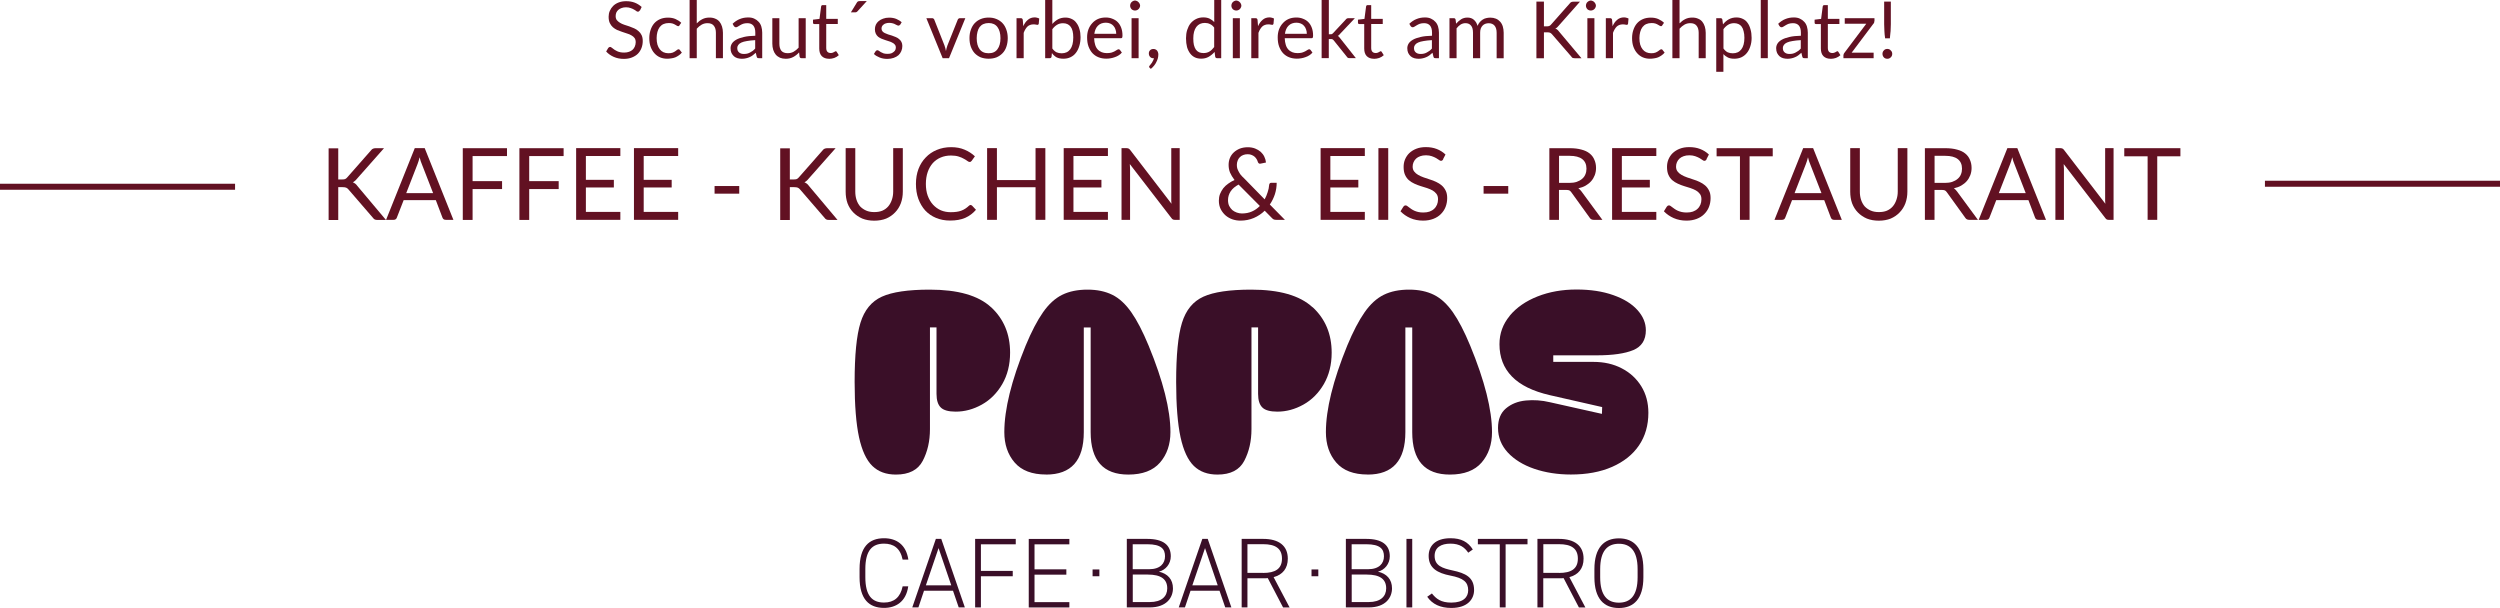 <?xml version="1.0" encoding="UTF-8"?><svg id="a" xmlns="http://www.w3.org/2000/svg" xmlns:xlink="http://www.w3.org/1999/xlink" viewBox="0 0 415.53 101.08"><defs><clipPath id="b"><rect x="142.05" y="88.64" width="9.07" height="12.44" style="fill:none;"/></clipPath><clipPath id="c"><rect x="151.12" y="88.64" width="9.33" height="12.44" style="fill:none;"/></clipPath><clipPath id="d"><rect x="161.79" y="88.64" width="8" height="12.44" style="fill:none;"/></clipPath><clipPath id="e"><rect x="169.79" y="88.64" width="8" height="12.44" style="fill:none;"/></clipPath><clipPath id="f"><rect x="187.12" y="88.64" width="8" height="12.44" style="fill:none;"/></clipPath><clipPath id="g"><rect x="195.12" y="88.64" width="10.67" height="12.44" style="fill:none;"/></clipPath><clipPath id="h"><rect x="205.79" y="88.64" width="9.33" height="12.44" style="fill:none;"/></clipPath><clipPath id="i"><rect x="223.12" y="88.64" width="9.33" height="12.44" style="fill:none;"/></clipPath><clipPath id="j"><rect x="232.45" y="88.64" width="2.67" height="12.44" style="fill:none;"/></clipPath><clipPath id="k"><rect x="236.45" y="88.64" width="9.33" height="12.44" style="fill:none;"/></clipPath><clipPath id="l"><rect x="244.45" y="88.64" width="10.67" height="12.44" style="fill:none;"/></clipPath><clipPath id="m"><rect x="255.12" y="88.64" width="9.33" height="12.44" style="fill:none;"/></clipPath><clipPath id="n"><rect x="264.45" y="88.64" width="9.33" height="12.44" style="fill:none;"/></clipPath><clipPath id="o"><rect x="142.05" y="48.11" width="26.41" height="31.2" style="fill:none;"/></clipPath><clipPath id="p"><rect x="165.79" y="48.11" width="29.33" height="31.2" style="fill:none;"/></clipPath><clipPath id="q"><rect x="195.12" y="48.11" width="26.67" height="31.2" style="fill:none;"/></clipPath><clipPath id="r"><rect x="219.12" y="48.11" width="29.33" height="31.2" style="fill:none;"/></clipPath><clipPath id="s"><rect x="248.45" y="48.11" width="25.53" height="31.2" style="fill:none;"/></clipPath></defs><path d="M0,31.04h39.07" style="fill:none; stroke:#621122; stroke-miterlimit:4; stroke-width:1px;"/><path d="M376.46,30.54h39.07" style="fill:none; stroke:#621122; stroke-miterlimit:4; stroke-width:1px;"/><g style="clip-path:url(#b);"><path d="M150.03,93.02c-.39-1.93-1.53-2.66-3.09-2.66-1.96,0-3.11,1.12-3.11,4.22v1.35c0,3.12,1.16,4.22,3.11,4.22,1.66,0,2.72-.88,3.09-2.69h.93c-.36,2.56-2.06,3.58-4.02,3.58-2.49,0-4.07-1.44-4.07-5.11v-1.35c0-3.68,1.58-5.12,4.07-5.12,2.05,0,3.67,1.06,4.04,3.55h-.95,0Z" style="fill:#3a0f28;"/></g><g style="clip-path:url(#c);"><path d="M151.63,100.96l3.92-11.39h.9l3.92,11.39h-1.02l-.95-2.77h-4.82l-.93,2.77h-1.03ZM153.89,97.29h4.22l-2.11-6.19-2.11,6.19Z" style="fill:#3a0f28;"/></g><g style="clip-path:url(#d);"><path d="M168.83,89.57v.9h-5.79v4.42h5.29v.89h-5.29v5.18h-.96v-11.39h6.75Z" style="fill:#3a0f28;"/></g><g style="clip-path:url(#e);"><path d="M177.74,89.57v.9h-5.79v4.16h5.29v.89h-5.29v4.56h5.79v.89h-6.75v-11.39h6.75Z" style="fill:#3a0f28;"/></g><path d="M181.6,94.65h1.13v1.13h-1.13v-1.13Z" style="fill:#3a0f28;"/><g style="clip-path:url(#f);"><path d="M190.69,89.57c2.63,0,3.91,1.01,3.91,2.89,0,1.27-.86,2.29-1.98,2.56,1.44.31,2.34,1.27,2.34,2.77s-1.02,3.17-3.88,3.17h-3.79v-11.39h3.39ZM188.27,94.61h2.73c1.86,0,2.64-.97,2.64-2.15s-.6-2-2.94-2h-2.43v4.15ZM188.27,100.07h2.83c1.98,0,2.91-.94,2.91-2.28,0-1.53-1.05-2.29-3.22-2.29h-2.51v4.57Z" style="fill:#3a0f28;"/></g><g style="clip-path:url(#g);"><path d="M195.92,100.96l3.92-11.39h.9l3.93,11.39h-1.02l-.95-2.77h-4.82l-.93,2.77h-1.03,0ZM198.18,97.29h4.22l-2.11-6.19-2.11,6.19Z" style="fill:#3a0f28;"/></g><g style="clip-path:url(#h);"><path d="M213.26,100.96l-2.54-4.87c-.25.03-.5.03-.77.03h-2.61v4.84h-.96v-11.39h3.58c2.59,0,4.09,1.13,4.09,3.29,0,1.61-.85,2.66-2.36,3.07l2.66,5.04h-1.08ZM209.95,95.23c2.01,0,3.13-.68,3.13-2.38s-1.11-2.4-3.13-2.4h-2.61v4.77h2.61Z" style="fill:#3a0f28;"/></g><path d="M217.99,94.65h1.13v1.13h-1.13v-1.13Z" style="fill:#3a0f28;"/><g style="clip-path:url(#i);"><path d="M227.09,89.57c2.63,0,3.91,1.01,3.91,2.89,0,1.27-.86,2.29-1.97,2.56,1.44.31,2.34,1.27,2.34,2.77s-1.02,3.17-3.88,3.17h-3.79v-11.39h3.39ZM224.66,94.61h2.73c1.86,0,2.64-.97,2.64-2.15s-.6-2-2.94-2h-2.43v4.15ZM224.66,100.07h2.83c1.97,0,2.91-.94,2.91-2.28,0-1.53-1.05-2.29-3.22-2.29h-2.51v4.57Z" style="fill:#3a0f28;"/></g><g style="clip-path:url(#j);"><path d="M233.77,89.57h.96v11.39h-.96v-11.39Z" style="fill:#3a0f28;"/></g><g style="clip-path:url(#k);"><path d="M244.05,91.88c-.6-.88-1.4-1.52-2.97-1.52s-2.63.64-2.63,2.04c0,1.64,1.31,2.05,2.97,2.41,2.16.46,3.59,1.13,3.59,3.27,0,1.45-1.03,2.97-3.78,2.97-1.83,0-3.16-.63-4.01-1.86l.78-.55c.71.89,1.51,1.52,3.22,1.52,2.05,0,2.81-.94,2.81-2.05,0-1.37-.8-2.03-2.96-2.44-2.15-.42-3.61-1.24-3.61-3.27,0-1.6,1.05-2.94,3.63-2.94,1.78,0,2.91.61,3.71,1.87l-.77.54Z" style="fill:#3a0f28;"/></g><g style="clip-path:url(#l);"><path d="M253.89,89.57v.9h-3.64v10.49h-.97v-10.49h-3.64v-.9h8.25Z" style="fill:#3a0f28;"/></g><g style="clip-path:url(#m);"><path d="M262.43,100.96l-2.54-4.87c-.25.03-.5.03-.77.03h-2.61v4.84h-.97v-11.39h3.58c2.59,0,4.09,1.13,4.09,3.29,0,1.61-.85,2.66-2.36,3.07l2.66,5.04h-1.08ZM259.13,95.23c2.02,0,3.13-.68,3.13-2.38s-1.11-2.4-3.13-2.4h-2.61v4.77h2.61Z" style="fill:#3a0f28;"/></g><g style="clip-path:url(#n);"><path d="M269.08,101.06c-2.46,0-4.07-1.52-4.07-5.11v-1.35c0-3.58,1.61-5.12,4.07-5.12s4.07,1.54,4.07,5.12v1.35c0,3.59-1.61,5.11-4.07,5.11ZM265.97,95.95c0,3.08,1.23,4.22,3.11,4.22s3.11-1.14,3.11-4.22v-1.35c0-3.07-1.23-4.22-3.11-4.22s-3.11,1.15-3.11,4.22v1.35Z" style="fill:#3a0f28;"/></g><g style="clip-path:url(#o);"><path d="M164.72,51.05c2.11,1.95,3.17,4.47,3.17,7.57,0,1.99-.44,3.73-1.3,5.22-.87,1.49-2,2.63-3.4,3.41-1.4.78-2.84,1.17-4.33,1.17-1.19,0-2.03-.23-2.49-.69-.47-.45-.71-1.21-.71-2.26v-11.05h-1.09v16.91c0,1.99-.4,3.74-1.2,5.27-.8,1.52-2.28,2.28-4.45,2.28-1.63,0-2.93-.47-3.92-1.43-.99-.96-1.73-2.55-2.22-4.78-.48-2.23-.73-5.3-.73-9.2,0-4.44.32-7.71.97-9.82.65-2.11,1.84-3.56,3.56-4.34,1.72-.78,4.37-1.17,7.94-1.17,4.69,0,8.09.97,10.2,2.92Z" style="fill:#3a0f28;"/></g><g style="clip-path:url(#p);"><path d="M173.87,78.87c-2.33,0-4.07-.66-5.22-1.99-1.15-1.33-1.72-3.02-1.72-5.06,0-3.77,1.18-8.56,3.54-14.36.97-2.34,1.94-4.19,2.89-5.55s2.01-2.33,3.19-2.91c1.18-.58,2.58-.86,4.2-.86s2.97.29,4.13.86,2.2,1.54,3.15,2.89,1.91,3.2,2.89,5.57c2.41,5.86,3.62,10.65,3.62,14.36,0,2.04-.58,3.73-1.73,5.06s-2.91,2-5.27,2c-4.17,0-6.26-2.35-6.26-7.06v-17.39h-1.14v17.39c0,4.71-2.08,7.06-6.26,7.06Z" style="fill:#3a0f28;"/></g><g style="clip-path:url(#q);"><path d="M218.17,51.05c2.11,1.95,3.17,4.47,3.17,7.57,0,1.99-.44,3.73-1.3,5.22-.87,1.49-2,2.63-3.4,3.41-1.4.78-2.84,1.17-4.33,1.17-1.19,0-2.03-.23-2.49-.69-.47-.45-.71-1.21-.71-2.26v-11.05h-1.1v16.91c0,1.99-.4,3.74-1.2,5.27-.8,1.52-2.28,2.28-4.45,2.28-1.63,0-2.93-.47-3.92-1.43-.99-.96-1.73-2.55-2.22-4.78-.48-2.23-.73-5.3-.73-9.2,0-4.44.32-7.71.97-9.82.65-2.11,1.84-3.56,3.56-4.34,1.72-.78,4.37-1.17,7.94-1.17,4.69,0,8.09.97,10.2,2.93h0Z" style="fill:#3a0f28;"/></g><g style="clip-path:url(#r);"><path d="M227.32,78.87c-2.33,0-4.07-.66-5.22-1.99-1.15-1.33-1.72-3.02-1.72-5.06,0-3.77,1.18-8.56,3.54-14.36.97-2.34,1.94-4.19,2.89-5.55s2.01-2.33,3.19-2.91c1.18-.58,2.58-.86,4.2-.86s2.97.29,4.13.86,2.2,1.54,3.15,2.89,1.91,3.2,2.89,5.57c2.41,5.86,3.62,10.65,3.62,14.36,0,2.04-.58,3.73-1.73,5.06s-2.91,2-5.27,2c-4.17,0-6.26-2.35-6.26-7.06v-17.39h-1.14v17.39c0,4.71-2.09,7.06-6.26,7.06Z" style="fill:#3a0f28;"/></g><g style="clip-path:url(#s);"><path d="M250.93,52.48c1.14-1.37,2.68-2.44,4.63-3.21,1.95-.77,4.11-1.15,6.46-1.15s4.37.31,6.12.93c1.74.61,3.09,1.44,4.02,2.48.94,1.04,1.4,2.16,1.4,3.37,0,1.61-.7,2.71-2.09,3.29s-3.42.87-6.07.87h-7.23v1.09h6.67c1.76,0,3.33.35,4.71,1.07,1.38.71,2.46,1.71,3.25,2.98.79,1.28,1.18,2.75,1.18,4.42,0,2.07-.52,3.88-1.56,5.41-1.04,1.54-2.54,2.72-4.47,3.57s-4.22,1.27-6.84,1.27c-2.22,0-4.26-.32-6.1-.95s-3.31-1.54-4.39-2.7c-1.08-1.17-1.63-2.54-1.63-4.09,0-1.43.44-2.51,1.32-3.25s1.97-1.18,3.29-1.31c1.31-.13,2.66-.04,4.04.29l8.62,1.93.04-1.13-8.7-1.98c-2.82-.65-4.92-1.68-6.3-3.1-1.39-1.43-2.07-3.21-2.07-5.37,0-1.78.57-3.35,1.71-4.72Z" style="fill:#3a0f28;"/></g><path d="M56.23,29.83h.6c.22,0,.4-.02.52-.06.13-.05.24-.15.35-.27l3.96-4.5c.11-.15.23-.25.35-.29.13-.05.27-.08.44-.08h1.38l-4.54,5.13c-.11.14-.22.25-.33.33-.1.08-.2.16-.31.21.14.06.27.14.4.23.13.1.24.22.35.38l4.75,5.65h-1.4c-.11,0-.2,0-.27-.02-.07-.01-.14-.03-.19-.06-.06-.03-.1-.06-.15-.1s-.08-.09-.13-.15l-4.1-4.75c-.11-.14-.24-.23-.38-.29-.13-.05-.32-.08-.58-.08h-.73v5.46h-1.6v-11.92h1.6v5.21Z" style="fill:#621122;"/><path d="M71.99,32.1l-1.88-4.83c-.06-.15-.12-.32-.19-.5-.06-.19-.11-.4-.17-.63-.11.45-.23.82-.35,1.13l-1.88,4.83h4.46ZM75.36,36.54h-1.25c-.16,0-.28-.03-.38-.1-.08-.07-.15-.16-.19-.27l-1.1-2.9h-5.35l-1.13,2.9c-.03.1-.09.19-.19.27-.1.07-.22.1-.35.1h-1.25l4.77-11.92h1.65l4.77,11.92Z" style="fill:#621122;"/><path d="M78.55,25.94v4.17h4.9v1.31h-4.9v5.13h-1.63v-11.92h7.35v1.31h-5.73Z" style="fill:#621122;"/><path d="M87.96,25.94v4.17h4.9v1.31h-4.9v5.13h-1.63v-11.92h7.35v1.31h-5.73Z" style="fill:#621122;"/><path d="M103.11,35.23v1.31h-7.35v-11.92h7.35v1.31h-5.73v3.96h4.65v1.27h-4.65v4.06h5.73Z" style="fill:#621122;"/><path d="M112.72,35.23v1.31h-7.35v-11.92h7.35v1.31h-5.73v3.96h4.65v1.27h-4.65v4.06h5.73Z" style="fill:#621122;"/><path d="M118.77,30.92h4.1v1.27h-4.1v-1.27Z" style="fill:#621122;"/><path d="M131.29,29.83h.6c.22,0,.4-.02.52-.06.13-.05.24-.15.35-.27l3.96-4.5c.11-.15.23-.25.35-.29.13-.05.27-.08.44-.08h1.38l-4.54,5.13c-.11.14-.22.25-.33.33-.1.08-.2.16-.31.21.14.06.27.14.4.23.13.1.24.22.35.38l4.75,5.65h-1.4c-.11,0-.2,0-.27-.02-.07-.01-.14-.03-.19-.06-.06-.03-.1-.06-.15-.1s-.08-.09-.13-.15l-4.1-4.75c-.11-.14-.24-.23-.38-.29-.13-.05-.32-.08-.58-.08h-.73v5.46h-1.6v-11.92h1.6v5.21Z" style="fill:#621122;"/><path d="M145.32,35.25c.5,0,.94-.07,1.33-.23.39-.17.71-.4.98-.71.26-.3.46-.67.6-1.08.15-.42.23-.88.23-1.38v-7.23h1.6v7.23c0,.7-.11,1.34-.33,1.94-.22.58-.54,1.09-.96,1.52-.41.43-.9.77-1.48,1.02-.58.23-1.24.35-1.98.35s-1.4-.12-1.98-.35c-.58-.25-1.08-.59-1.5-1.02-.42-.43-.74-.94-.96-1.52-.21-.59-.31-1.24-.31-1.94v-7.23h1.6v7.23c0,.5.07.96.21,1.38.14.42.34.78.6,1.08.28.29.61.52,1,.69.39.17.83.25,1.33.25Z" style="fill:#621122;"/><path d="M161.34,34.08c.08,0,.16.04.23.1l.65.69c-.49.57-1.08,1.02-1.77,1.33-.7.31-1.54.46-2.54.46-.85,0-1.63-.15-2.33-.44-.7-.29-1.29-.7-1.79-1.23-.49-.54-.87-1.19-1.15-1.94-.27-.75-.4-1.57-.4-2.48s.14-1.73.42-2.48c.29-.75.69-1.39,1.21-1.92.51-.54,1.13-.96,1.83-1.25.72-.3,1.51-.46,2.38-.46s1.59.14,2.25.42c.65.27,1.22.64,1.71,1.1l-.52.73c-.04.06-.09.1-.15.15-.04.04-.11.06-.21.06-.1,0-.22-.05-.38-.17-.14-.11-.33-.23-.56-.35-.22-.14-.52-.26-.88-.38-.35-.11-.77-.17-1.27-.17-.63,0-1.2.11-1.71.33-.5.21-.94.52-1.31.92-.36.41-.65.9-.85,1.48s-.31,1.24-.31,1.98.1,1.4.31,1.98c.22.58.51,1.08.88,1.48.38.41.81.72,1.31.94.5.21,1.04.31,1.63.31.36,0,.68-.02.96-.06.29-.04.55-.1.79-.19.25-.09.48-.21.69-.35.21-.14.41-.3.6-.48.09-.08.19-.13.29-.13Z" style="fill:#621122;"/><path d="M173.75,24.62v11.92h-1.63v-5.42h-6.42v5.42h-1.63v-11.92h1.63v5.31h6.42v-5.31h1.63Z" style="fill:#621122;"/><path d="M184.15,35.23v1.31h-7.35v-11.92h7.35v1.31h-5.73v3.96h4.65v1.27h-4.65v4.06h5.73Z" style="fill:#621122;"/><path d="M196.08,24.62v11.92h-.81c-.13,0-.23-.02-.31-.06s-.17-.11-.25-.23l-6.92-8.98c.01.14.02.28.02.42.01.13.02.24.02.35v8.5h-1.42v-11.92h.83c.07,0,.13.01.17.02.05,0,.1.02.15.04.04.02.08.04.13.08.04.03.08.07.13.13l6.9,8.98c-.02-.15-.03-.29-.04-.42v-8.83h1.42Z" style="fill:#621122;"/><path d="M205.88,30.67c-.58.31-1.03.68-1.33,1.13-.29.45-.44.93-.44,1.46,0,.36.06.68.19.96.14.27.31.49.52.69.22.18.47.32.75.42.28.1.56.15.85.15.63,0,1.18-.11,1.67-.33.5-.22.94-.53,1.31-.92l-3.52-3.54ZM213.57,36.54h-1.44c-.17,0-.3-.02-.4-.06-.1-.04-.2-.11-.31-.23l-1.21-1.23c-.53.52-1.14.92-1.81,1.21-.68.29-1.43.44-2.23.44-.45,0-.89-.07-1.31-.21-.43-.15-.81-.36-1.15-.65-.33-.29-.6-.64-.81-1.04-.21-.42-.31-.89-.31-1.42,0-.39.06-.76.19-1.1.14-.34.32-.67.54-.96.23-.29.51-.55.83-.77.32-.23.67-.44,1.04-.6-.33-.44-.58-.86-.75-1.25-.16-.4-.23-.82-.23-1.27,0-.4.07-.78.21-1.13.15-.36.36-.67.65-.94.28-.26.61-.47,1-.63.4-.15.84-.23,1.33-.23.44,0,.84.07,1.21.21.36.14.67.33.94.56.26.24.46.51.6.81.15.31.24.63.27.96l-.92.19c-.18.04-.32-.04-.42-.25-.04-.15-.1-.3-.19-.46-.08-.15-.2-.29-.33-.42-.14-.13-.31-.23-.5-.31-.18-.08-.41-.13-.67-.13-.28,0-.53.04-.75.13-.22.08-.42.21-.58.38-.16.16-.27.34-.35.56-.08.21-.13.44-.13.69,0,.2.02.39.06.56.05.17.13.35.23.54.09.18.21.37.35.56.15.18.34.38.56.58l3.42,3.5c.21-.39.38-.78.5-1.19.14-.4.22-.8.25-1.21.01-.11.05-.19.1-.25.05-.07.13-.1.23-.1h.92c0,.64-.1,1.27-.29,1.88-.2.61-.48,1.19-.85,1.73l2.5,2.54Z" style="fill:#621122;"/><path d="M226.85,35.23v1.31h-7.35v-11.92h7.35v1.31h-5.73v3.96h4.65v1.27h-4.65v4.06h5.73Z" style="fill:#621122;"/><path d="M230.74,36.54h-1.63v-11.92h1.63v11.92Z" style="fill:#621122;"/><path d="M239.88,26.48c-.06.08-.11.15-.17.19-.06.04-.13.06-.21.06-.1,0-.21-.05-.33-.15-.13-.09-.29-.2-.48-.31-.2-.11-.43-.21-.71-.31-.27-.09-.58-.15-.96-.15s-.68.05-.96.15c-.28.1-.51.23-.69.4-.18.17-.32.37-.42.6-.1.22-.15.47-.15.73,0,.32.08.59.25.81.17.22.38.41.65.56.26.16.57.29.92.42.34.11.69.23,1.04.35.36.11.71.24,1.04.4.34.16.65.35.92.58.28.24.5.53.67.88.17.33.25.74.25,1.23,0,.53-.09,1.02-.27,1.48-.18.46-.45.85-.79,1.19-.33.33-.75.6-1.25.79-.5.19-1.06.29-1.69.29-.78,0-1.49-.14-2.13-.42-.63-.28-1.17-.65-1.63-1.13l.48-.77c.04-.05.09-.1.15-.15.07-.04.15-.06.23-.06.07,0,.15.03.23.08.09.06.2.14.31.23.13.08.26.18.4.29.15.1.32.2.52.29.19.08.41.16.65.21.25.06.53.08.83.08.39,0,.73-.05,1.02-.15.3-.11.56-.26.77-.46.21-.19.36-.42.48-.69.11-.26.17-.56.17-.9,0-.36-.08-.65-.25-.88-.17-.23-.39-.43-.65-.58-.27-.15-.57-.28-.92-.4-.35-.11-.7-.22-1.06-.33-.35-.11-.7-.24-1.04-.4-.33-.15-.64-.34-.92-.58-.27-.23-.48-.53-.65-.9-.16-.36-.23-.8-.23-1.31,0-.43.07-.84.23-1.23.17-.4.4-.76.71-1.06.32-.3.71-.55,1.17-.73.46-.18.98-.27,1.58-.27.67,0,1.27.1,1.81.31.55.21,1.04.52,1.46.92l-.4.77Z" style="fill:#621122;"/><path d="M246.59,30.92h4.1v1.27h-4.1v-1.27Z" style="fill:#621122;"/><path d="M260.83,30.4c.46,0,.86-.05,1.23-.17.36-.13.66-.29.9-.5.25-.21.43-.45.54-.73.13-.29.19-.61.19-.96,0-.71-.24-1.24-.71-1.6-.46-.36-1.16-.54-2.08-.54h-1.77v4.5h1.71ZM266.33,36.54h-1.44c-.29,0-.51-.11-.65-.33l-3.08-4.27c-.1-.14-.2-.23-.31-.29-.11-.05-.28-.08-.5-.08h-1.23v4.98h-1.6v-11.92h3.38c.75,0,1.4.08,1.94.23.55.14,1.01.35,1.38.65.36.29.63.65.79,1.06.18.41.27.85.27,1.35,0,.42-.07.81-.21,1.19-.14.36-.33.69-.58.98s-.56.54-.92.75c-.36.21-.77.36-1.23.46.19.13.36.3.52.52l3.48,4.73Z" style="fill:#621122;"/><path d="M275.3,35.23v1.31h-7.35v-11.92h7.35v1.31h-5.73v3.96h4.65v1.27h-4.65v4.06h5.73Z" style="fill:#621122;"/><path d="M283.66,26.48c-.06.08-.11.15-.17.19-.06.04-.13.06-.21.06-.1,0-.21-.05-.33-.15-.13-.09-.29-.2-.48-.31-.2-.11-.43-.21-.71-.31-.27-.09-.58-.15-.96-.15s-.68.05-.96.15c-.28.1-.51.23-.69.4-.18.17-.32.37-.42.6-.1.22-.15.47-.15.73,0,.32.08.59.25.81.17.22.38.41.65.56.26.16.57.29.92.42.34.11.69.23,1.04.35.36.11.71.24,1.04.4.34.16.65.35.92.58.28.24.5.53.67.88.17.33.25.74.25,1.23,0,.53-.09,1.02-.27,1.48-.18.46-.45.85-.79,1.19-.33.33-.75.6-1.25.79-.5.19-1.06.29-1.69.29-.78,0-1.49-.14-2.13-.42-.63-.28-1.17-.65-1.63-1.13l.48-.77c.04-.05.09-.1.15-.15.07-.04.15-.06.23-.06.07,0,.15.03.23.08.09.06.2.14.31.23.13.08.26.18.4.29.15.1.32.2.52.29.19.08.41.16.65.21.25.06.53.08.83.08.39,0,.73-.05,1.02-.15.3-.11.56-.26.77-.46.21-.19.36-.42.48-.69.11-.26.17-.56.17-.9,0-.36-.08-.65-.25-.88-.17-.23-.39-.43-.65-.58-.27-.15-.57-.28-.92-.4-.35-.11-.7-.22-1.06-.33-.35-.11-.7-.24-1.04-.4-.33-.15-.64-.34-.92-.58-.27-.23-.48-.53-.65-.9-.16-.36-.23-.8-.23-1.31,0-.43.07-.84.23-1.23.17-.4.4-.76.71-1.06.32-.3.71-.55,1.17-.73.46-.18.98-.27,1.58-.27.67,0,1.27.1,1.81.31.55.21,1.04.52,1.46.92l-.4.77Z" style="fill:#621122;"/><path d="M294.65,25.98h-3.85v10.56h-1.6v-10.56h-3.88v-1.35h9.33v1.35Z" style="fill:#621122;"/><path d="M302.75,32.1l-1.88-4.83c-.06-.15-.12-.32-.19-.5-.06-.19-.11-.4-.17-.63-.11.45-.23.82-.35,1.13l-1.88,4.83h4.46ZM306.13,36.54h-1.25c-.16,0-.28-.03-.38-.1-.08-.07-.15-.16-.19-.27l-1.1-2.9h-5.35l-1.13,2.9c-.03.1-.09.19-.19.27-.1.07-.22.1-.35.1h-1.25l4.77-11.92h1.65l4.77,11.92Z" style="fill:#621122;"/><path d="M312.29,35.25c.5,0,.94-.07,1.33-.23.39-.17.71-.4.98-.71.26-.3.46-.67.6-1.08.15-.42.23-.88.23-1.38v-7.23h1.6v7.23c0,.7-.11,1.34-.33,1.94-.22.58-.54,1.09-.96,1.52-.41.43-.9.77-1.48,1.02-.58.23-1.24.35-1.98.35s-1.4-.12-1.98-.35c-.58-.25-1.08-.59-1.5-1.02-.42-.43-.74-.94-.96-1.52-.21-.59-.31-1.24-.31-1.94v-7.23h1.6v7.23c0,.5.07.96.21,1.38.14.42.34.78.6,1.08.28.29.61.52,1,.69.39.17.83.25,1.33.25Z" style="fill:#621122;"/><path d="M323.25,30.4c.46,0,.86-.05,1.23-.17.36-.13.66-.29.9-.5.25-.21.43-.45.54-.73.13-.29.19-.61.19-.96,0-.71-.24-1.24-.71-1.6-.46-.36-1.16-.54-2.08-.54h-1.77v4.5h1.71ZM328.75,36.54h-1.44c-.29,0-.51-.11-.65-.33l-3.08-4.27c-.1-.14-.2-.23-.31-.29-.11-.05-.28-.08-.5-.08h-1.23v4.98h-1.6v-11.92h3.38c.75,0,1.4.08,1.94.23.55.14,1.01.35,1.38.65.36.29.63.65.79,1.06.18.41.27.85.27,1.35,0,.42-.07.81-.21,1.19-.14.36-.33.69-.58.98s-.56.54-.92.75c-.36.21-.77.36-1.23.46.19.13.36.3.52.52l3.48,4.73Z" style="fill:#621122;"/><path d="M336.7,32.1l-1.88-4.83c-.06-.15-.12-.32-.19-.5-.06-.19-.11-.4-.17-.63-.11.45-.23.82-.35,1.13l-1.88,4.83h4.46ZM340.07,36.54h-1.25c-.16,0-.28-.03-.38-.1-.08-.07-.15-.16-.19-.27l-1.1-2.9h-5.35l-1.13,2.9c-.03.1-.09.19-.19.27-.1.07-.22.1-.35.1h-1.25l4.77-11.92h1.65l4.77,11.92Z" style="fill:#621122;"/><path d="M351.3,24.62v11.92h-.81c-.13,0-.23-.02-.31-.06s-.17-.11-.25-.23l-6.92-8.98c.01.14.02.28.02.42.01.13.02.24.02.35v8.5h-1.42v-11.92h.83c.07,0,.13.01.17.02.05,0,.1.02.15.04.04.02.08.04.13.08.04.03.08.07.13.13l6.9,8.98c-.02-.15-.03-.29-.04-.42v-8.83h1.42Z" style="fill:#621122;"/><path d="M362.41,25.98h-3.85v10.56h-1.6v-10.56h-3.88v-1.35h9.33v1.35Z" style="fill:#621122;"/><path d="M106.33,1.73c-.04.07-.09.13-.15.17-.04.03-.1.04-.17.04-.07,0-.16-.03-.25-.1-.1-.08-.22-.17-.38-.25-.16-.09-.34-.18-.56-.25-.21-.08-.47-.13-.77-.13-.28,0-.53.04-.75.13-.21.07-.39.18-.54.31-.14.13-.25.28-.33.46-.07.18-.1.38-.1.58,0,.25.06.47.19.65.14.17.31.31.52.44s.44.24.71.33c.28.08.55.18.83.27.29.1.57.21.83.33.26.11.5.27.71.46.22.18.4.41.52.67.13.27.19.59.19.98,0,.42-.07.81-.21,1.17-.14.36-.34.68-.6.94-.27.27-.6.47-1,.63-.39.15-.83.23-1.33.23-.61,0-1.17-.11-1.67-.33-.5-.22-.93-.52-1.27-.9l.35-.6s.08-.07.13-.1c.05-.04.11-.06.19-.06.05,0,.11.03.19.08.07.04.15.1.23.17.09.07.2.15.31.23.13.08.26.16.42.23.15.07.32.13.52.17.19.04.41.06.65.06.3,0,.57-.04.81-.13.23-.08.43-.19.58-.33.17-.15.29-.33.38-.54.09-.22.15-.46.15-.71,0-.29-.06-.53-.19-.71-.13-.18-.3-.32-.52-.44-.21-.13-.45-.23-.73-.31-.27-.09-.54-.19-.81-.27-.28-.09-.56-.2-.83-.31-.27-.13-.5-.28-.71-.46-.21-.19-.39-.43-.52-.71-.13-.28-.19-.63-.19-1.04,0-.33.06-.65.19-.96.14-.32.32-.59.56-.83s.55-.44.92-.58c.36-.14.78-.21,1.25-.21.53,0,1.01.08,1.44.25.43.17.8.41,1.13.71l-.29.6Z" style="fill:#621122;"/><path d="M112.96,4.21s-.06.08-.1.1c-.03.03-.07.04-.13.04-.07,0-.15-.03-.23-.08-.08-.05-.18-.11-.29-.17-.11-.07-.25-.13-.42-.19-.17-.05-.38-.08-.63-.08-.33,0-.63.06-.88.17-.25.11-.46.28-.63.5-.17.22-.29.49-.38.81-.08.31-.13.65-.13,1.02,0,.41.04.77.13,1.08.09.31.23.57.4.79.17.21.36.37.6.48.25.11.52.17.81.17s.53-.03.71-.1c.18-.07.32-.15.44-.23.13-.08.23-.16.31-.23.08-.07.17-.1.25-.1.09,0,.17.04.21.13l.33.42c-.14.18-.31.33-.5.46-.18.13-.38.24-.58.33-.21.08-.43.14-.67.17-.24.04-.47.06-.71.06-.42,0-.81-.08-1.17-.23-.35-.15-.66-.38-.92-.67-.27-.29-.47-.65-.63-1.06-.16-.43-.23-.92-.23-1.46,0-.48.07-.94.21-1.35.14-.43.34-.8.6-1.1.26-.3.59-.54.98-.71.39-.17.83-.25,1.33-.25.47,0,.88.08,1.23.23.36.16.68.36.96.63l-.31.44Z" style="fill:#621122;"/><path d="M115.79,3.9c.28-.29.59-.53.94-.71.34-.18.74-.27,1.19-.27.38,0,.7.06.98.19.28.11.51.28.69.5.18.22.32.49.42.81.09.31.15.65.15,1.02v4.23h-1.17v-4.23c0-.5-.12-.89-.35-1.17-.22-.28-.57-.42-1.04-.42-.35,0-.68.08-.98.25-.29.17-.56.39-.81.67v4.9h-1.19V0h1.19v3.9Z" style="fill:#621122;"/><path d="M125.53,6.67c-.53.03-.99.08-1.38.15-.38.06-.68.14-.92.25-.24.11-.41.24-.52.4-.11.16-.17.32-.17.5,0,.17.03.32.08.46.07.13.15.23.25.31.09.07.21.13.33.17.14.04.28.06.44.06.21,0,.4-.02.56-.06s.32-.1.48-.19c.15-.08.3-.17.44-.27.14-.11.27-.23.4-.38v-1.4ZM121.76,3.96c.38-.36.77-.63,1.19-.79.43-.18.9-.27,1.42-.27.38,0,.7.06.98.19.29.13.53.3.73.52.21.21.36.47.46.79.09.31.15.65.15,1.02v4.25h-.52c-.11,0-.2-.01-.27-.04-.06-.04-.1-.11-.13-.23l-.15-.63c-.17.16-.33.29-.5.42s-.35.23-.54.31c-.18.08-.38.15-.58.19-.2.05-.43.08-.69.08s-.49-.04-.73-.1c-.22-.07-.42-.17-.58-.31-.17-.15-.31-.34-.42-.56-.1-.22-.15-.48-.15-.79,0-.26.07-.51.21-.75.15-.25.39-.46.71-.65.33-.19.76-.34,1.27-.46.53-.13,1.17-.19,1.92-.21v-.52c0-.51-.11-.9-.33-1.17-.22-.26-.55-.4-.98-.4-.28,0-.52.04-.71.1-.2.07-.37.16-.52.25-.14.08-.27.16-.38.23-.1.07-.2.1-.29.1-.08,0-.16-.02-.21-.06-.06-.04-.1-.09-.15-.15l-.21-.38Z" style="fill:#621122;"/><path d="M133.92,3.02v6.65h-.71c-.17,0-.27-.08-.31-.25l-.08-.71c-.29.32-.62.58-.98.77-.36.19-.77.29-1.23.29-.36,0-.68-.06-.96-.17-.28-.13-.52-.3-.71-.52-.18-.22-.32-.48-.42-.79-.1-.32-.15-.67-.15-1.04V3.02h1.17v4.23c0,.52.11.91.33,1.19.23.27.59.4,1.06.4.34,0,.67-.07.96-.23.3-.17.59-.4.85-.69V3.02h1.17Z" style="fill:#621122;"/><path d="M137.8,9.77c-.52,0-.92-.15-1.21-.44-.28-.29-.42-.71-.42-1.27v-4.06h-.79c-.08,0-.15-.02-.19-.06s-.06-.1-.06-.19v-.48l1.08-.13.27-2.06c.01-.07.04-.13.08-.17s.1-.06.19-.06h.58v2.29h1.92v.85h-1.92v3.98c0,.29.07.51.21.65.14.13.31.19.52.19.13,0,.23-.01.31-.04.09-.04.17-.07.23-.1.07-.04.13-.07.17-.1.05-.04.09-.06.13-.06.07,0,.13.04.17.1l.35.56c-.21.2-.46.35-.75.46-.28.09-.57.15-.88.15Z" style="fill:#621122;"/><path d="M144.08.17l-1.54,1.69c-.06.07-.12.12-.19.15-.06.03-.13.04-.21.04h-.71l.98-1.6c.05-.09.11-.17.19-.21.08-.04.19-.06.33-.06h1.15Z" style="fill:#621122;"/><path d="M149.58,4.13c-.06.08-.14.13-.23.13-.07,0-.15-.02-.23-.06s-.19-.09-.31-.15c-.11-.07-.25-.13-.42-.17-.17-.05-.37-.08-.6-.08-.2,0-.38.03-.54.08-.16.04-.29.11-.4.21-.11.08-.2.18-.25.29-.06.11-.08.24-.08.38,0,.17.05.31.15.44.09.11.22.21.38.29.17.08.35.16.56.23.21.06.42.12.63.19.22.07.44.16.65.25.21.08.39.2.54.33.17.13.3.29.4.48.09.18.15.41.15.67,0,.31-.06.59-.17.85-.11.27-.27.49-.48.69-.21.18-.47.33-.79.44-.31.11-.66.17-1.06.17-.47,0-.9-.08-1.27-.23-.38-.15-.7-.34-.96-.58l.27-.44c.04-.05.08-.09.13-.13.05-.04.11-.06.19-.06.08,0,.17.04.25.1.08.06.19.13.31.21.13.07.28.14.46.21.18.06.4.08.67.08.23,0,.44-.03.6-.08.17-.07.3-.15.42-.25.13-.09.21-.21.27-.33.05-.14.08-.28.08-.44,0-.18-.06-.32-.17-.44-.1-.13-.23-.23-.4-.31-.16-.09-.33-.17-.54-.23-.21-.07-.43-.14-.65-.21-.21-.07-.42-.15-.63-.23-.21-.09-.4-.21-.56-.33-.16-.14-.28-.3-.38-.5-.1-.21-.15-.46-.15-.75,0-.25.05-.49.15-.73.11-.23.26-.44.46-.6.21-.18.46-.32.75-.42.29-.11.63-.17,1-.17.44,0,.84.07,1.19.21.34.14.65.33.9.56l-.27.44Z" style="fill:#621122;"/><path d="M160.45,3.02l-2.71,6.65h-1.06l-2.71-6.65h.96c.09,0,.17.03.23.08.07.04.11.1.13.17l1.69,4.27c.05.17.1.33.15.48.04.16.07.31.1.46.04-.15.07-.3.1-.46.04-.15.09-.31.15-.48l1.71-4.27c.03-.07.07-.13.13-.17.07-.05.15-.08.23-.08h.92Z" style="fill:#621122;"/><path d="M164.33,2.92c.48,0,.92.08,1.31.25.39.16.72.39,1,.69.28.29.48.66.63,1.08.15.42.23.89.23,1.4s-.08,1.01-.23,1.44c-.14.42-.35.77-.63,1.06-.28.29-.61.52-1,.69-.39.15-.83.23-1.31.23s-.93-.08-1.33-.23c-.39-.17-.72-.4-1-.69-.27-.29-.47-.65-.63-1.06-.16-.43-.23-.91-.23-1.44s.07-.98.23-1.4c.15-.43.36-.79.63-1.08.28-.3.61-.53,1-.69.4-.17.84-.25,1.33-.25ZM164.33,8.85c.65,0,1.14-.22,1.46-.67.33-.44.5-1.05.5-1.83s-.17-1.41-.5-1.85c-.32-.44-.81-.67-1.46-.67-.33,0-.63.06-.88.17-.25.11-.46.28-.63.5-.16.21-.27.47-.35.79-.08.31-.13.66-.13,1.06,0,.78.16,1.39.48,1.83.33.45.83.67,1.5.67Z" style="fill:#621122;"/><path d="M170.08,4.35c.21-.46.46-.81.77-1.06.3-.26.68-.4,1.13-.4.14,0,.27.02.4.06.13.03.24.07.35.13l-.08.88c-.03.11-.1.17-.21.17-.06,0-.15-.01-.27-.04-.11-.03-.24-.04-.4-.04-.21,0-.4.04-.56.1-.17.06-.31.15-.44.27s-.24.28-.35.46c-.1.17-.19.36-.27.58v4.21h-1.19V3.02h.69c.13,0,.21.03.25.08.05.04.09.12.1.23l.08,1.02Z" style="fill:#621122;"/><path d="M174.91,8.06c.21.29.44.5.69.63.26.11.55.17.85.17.63,0,1.1-.22,1.44-.67.33-.44.5-1.1.5-1.98,0-.8-.15-1.4-.44-1.77-.29-.39-.72-.58-1.27-.58-.38,0-.71.09-1,.27-.28.17-.54.41-.77.73v3.21ZM174.91,3.98c.28-.32.59-.57.94-.77.36-.19.77-.29,1.23-.29.39,0,.73.08,1.04.23.32.14.58.35.79.65.22.28.39.62.5,1.02.13.41.19.85.19,1.35,0,.54-.07,1.04-.21,1.48-.13.43-.31.81-.56,1.13-.24.32-.54.56-.9.73-.35.17-.74.25-1.19.25s-.82-.08-1.13-.23c-.29-.17-.55-.4-.77-.71l-.06.6c-.03.17-.13.25-.29.25h-.77V0h1.19v3.98Z" style="fill:#621122;"/><path d="M185.53,5.63c0-.28-.04-.53-.13-.75-.07-.22-.18-.42-.33-.58-.14-.17-.31-.29-.52-.38-.21-.09-.45-.15-.73-.15-.56,0-1,.17-1.33.5-.32.32-.52.77-.6,1.35h3.65ZM186.47,8.73c-.14.18-.31.33-.52.46-.2.13-.41.23-.65.31-.22.08-.46.15-.71.19-.24.04-.48.06-.73.06-.46,0-.89-.08-1.27-.23-.39-.15-.72-.38-1-.67-.28-.3-.5-.68-.67-1.13-.16-.44-.23-.95-.23-1.52,0-.46.07-.89.21-1.29.15-.4.36-.75.63-1.04.26-.3.58-.54.96-.71.39-.17.82-.25,1.31-.25.4,0,.77.07,1.1.21.34.13.64.31.88.56.25.25.44.56.58.94.14.38.21.8.21,1.27,0,.18-.02.31-.06.38-.03.06-.1.08-.21.08h-4.44c.01.42.07.79.17,1.1.09.31.23.56.42.77.19.21.42.36.67.46.25.1.53.15.85.15.29,0,.54-.03.75-.08.22-.07.41-.15.56-.23.15-.08.28-.16.38-.23.11-.07.2-.1.27-.1.09,0,.17.04.23.13l.31.42Z" style="fill:#621122;"/><path d="M189.25,3.02v6.65h-1.17V3.02h1.17ZM189.5.94c0,.11-.03.22-.08.31-.04.1-.1.19-.19.27-.07.07-.16.13-.27.17-.1.04-.2.06-.31.06s-.22-.02-.31-.06c-.1-.04-.19-.09-.27-.17-.07-.08-.13-.17-.17-.27-.04-.09-.06-.2-.06-.31s.02-.21.06-.31c.04-.11.09-.2.17-.27.08-.08.17-.15.27-.19.09-.05.2-.08.31-.08s.21.03.31.08c.11.04.2.1.27.19.08.07.15.16.19.27.05.1.08.2.08.31Z" style="fill:#621122;"/><path d="M191.08,11.25s-.07-.06-.08-.08v-.1s0-.06.02-.08c.01-.03.03-.06.06-.08.04-.06.09-.13.17-.21.07-.07.14-.16.21-.27.07-.1.13-.22.19-.35.07-.13.11-.26.15-.4h-.08c-.24,0-.43-.07-.56-.23-.14-.15-.21-.34-.21-.58,0-.21.07-.38.21-.52s.32-.21.56-.21c.14,0,.26.03.35.08.09.04.18.1.25.19.07.08.11.18.15.29.04.11.06.23.06.35,0,.21-.03.42-.08.63-.06.21-.14.42-.25.63-.1.21-.22.41-.38.6-.16.19-.33.38-.54.54l-.19-.19Z" style="fill:#621122;"/><path d="M201.82,4.6c-.21-.29-.45-.49-.71-.6-.25-.13-.54-.19-.85-.19-.61,0-1.08.22-1.42.67-.33.45-.5,1.08-.5,1.9,0,.43.03.8.1,1.1.08.31.19.56.33.77.15.2.33.34.54.44.21.08.44.13.71.13.39,0,.72-.08,1-.25.29-.18.55-.43.79-.75v-3.21ZM202.98,0v9.67h-.69c-.17,0-.27-.08-.31-.25l-.1-.79c-.29.33-.62.6-.98.81-.36.21-.78.31-1.25.31-.39,0-.74-.07-1.04-.21-.31-.15-.57-.36-.79-.65-.22-.29-.4-.65-.52-1.06-.11-.43-.17-.92-.17-1.46,0-.5.06-.96.19-1.38.14-.43.32-.8.56-1.1.25-.3.55-.55.92-.73.36-.18.76-.27,1.21-.27.4,0,.75.07,1.04.21.29.14.55.33.77.58V0h1.17Z" style="fill:#621122;"/><path d="M206.08,3.02v6.65h-1.17V3.02h1.17ZM206.33.94c0,.11-.03.22-.08.31-.04.1-.1.19-.19.27-.07.07-.16.13-.27.17-.1.04-.2.06-.31.06s-.22-.02-.31-.06c-.1-.04-.19-.09-.27-.17-.07-.08-.13-.17-.17-.27-.04-.09-.06-.2-.06-.31s.02-.21.06-.31c.04-.11.09-.2.17-.27.08-.08.17-.15.27-.19.09-.05.2-.08.31-.08s.21.03.31.08c.11.04.2.1.27.19.08.07.15.16.19.27.05.1.08.2.08.31Z" style="fill:#621122;"/><path d="M209.1,4.35c.21-.46.46-.81.77-1.06.3-.26.68-.4,1.13-.4.14,0,.27.02.4.06.13.03.24.07.35.13l-.08.88c-.03.11-.1.17-.21.17-.06,0-.15-.01-.27-.04-.11-.03-.24-.04-.4-.04-.21,0-.4.04-.56.1-.17.06-.31.15-.44.27s-.24.28-.35.46c-.1.17-.19.36-.27.58v4.21h-1.19V3.02h.69c.13,0,.21.03.25.08.05.04.09.12.1.23l.08,1.02Z" style="fill:#621122;"/><path d="M217.21,5.63c0-.28-.04-.53-.13-.75-.07-.22-.18-.42-.33-.58-.14-.17-.31-.29-.52-.38-.21-.09-.45-.15-.73-.15-.56,0-1,.17-1.33.5-.32.32-.52.77-.6,1.35h3.65ZM218.15,8.73c-.14.18-.31.33-.52.46-.2.13-.41.23-.65.31-.22.08-.46.15-.71.19-.24.04-.48.06-.73.06-.46,0-.89-.08-1.27-.23-.39-.15-.72-.38-1-.67-.28-.3-.5-.68-.67-1.13-.16-.44-.23-.95-.23-1.52,0-.46.07-.89.21-1.29.15-.4.36-.75.63-1.04.26-.3.58-.54.96-.71.39-.17.82-.25,1.31-.25.4,0,.77.07,1.1.21.34.13.64.31.88.56.25.25.44.56.58.94.14.38.21.8.21,1.27,0,.18-.02.31-.06.38-.03.06-.1.08-.21.08h-4.44c.01.42.07.79.17,1.1.09.31.23.56.42.77.19.21.42.36.67.46.25.1.53.15.85.15.29,0,.54-.03.75-.08.22-.07.41-.15.56-.23.15-.08.28-.16.38-.23.11-.07.2-.1.27-.1.09,0,.17.04.23.13l.31.42Z" style="fill:#621122;"/><path d="M220.87,0v5.69h.29c.09,0,.17,0,.23-.02.05-.03.11-.08.19-.17l2.1-2.25c.05-.07.11-.13.19-.17.07-.04.16-.06.27-.06h1.06l-2.46,2.6c-.11.16-.24.27-.38.35.08.04.15.1.21.17.07.07.13.15.19.23l2.6,3.29h-1.06c-.1,0-.18-.01-.25-.04-.07-.04-.14-.1-.19-.19l-2.19-2.73c-.07-.08-.14-.14-.21-.17-.06-.03-.15-.04-.27-.04h-.33v3.17h-1.19V0h1.19Z" style="fill:#621122;"/><path d="M228.38,9.77c-.52,0-.92-.15-1.21-.44-.28-.29-.42-.71-.42-1.27v-4.06h-.79c-.08,0-.15-.02-.19-.06s-.06-.1-.06-.19v-.48l1.08-.13.27-2.06c.01-.07.04-.13.08-.17s.1-.06.19-.06h.58v2.29h1.92v.85h-1.92v3.98c0,.29.07.51.21.65.14.13.31.19.52.19.13,0,.23-.01.31-.04.09-.04.17-.07.23-.1.07-.04.13-.07.17-.1.05-.04.09-.06.13-.06.07,0,.13.04.17.1l.35.56c-.21.2-.46.35-.75.46-.28.09-.57.15-.88.15Z" style="fill:#621122;"/><path d="M238.01,6.67c-.53.03-.99.08-1.38.15-.38.06-.68.14-.92.25-.24.11-.41.24-.52.4-.11.16-.17.32-.17.5,0,.17.03.32.08.46.07.13.15.23.25.31.09.07.21.13.33.17.14.04.28.06.44.06.21,0,.4-.02.56-.06s.32-.1.48-.19c.15-.08.3-.17.44-.27.14-.11.27-.23.4-.38v-1.4ZM234.24,3.96c.38-.36.77-.63,1.19-.79.43-.18.9-.27,1.42-.27.38,0,.7.06.98.19.29.13.53.3.73.52.21.21.36.47.46.79.09.31.15.65.15,1.02v4.25h-.52c-.11,0-.2-.01-.27-.04-.06-.04-.1-.11-.13-.23l-.15-.63c-.17.16-.33.29-.5.42s-.35.23-.54.31c-.18.08-.38.15-.58.19-.2.05-.43.08-.69.08s-.49-.04-.73-.1c-.22-.07-.42-.17-.58-.31-.17-.15-.31-.34-.42-.56-.1-.22-.15-.48-.15-.79,0-.26.07-.51.21-.75.15-.25.39-.46.71-.65.33-.19.76-.34,1.27-.46.53-.13,1.17-.19,1.92-.21v-.52c0-.51-.11-.9-.33-1.17-.22-.26-.55-.4-.98-.4-.28,0-.52.04-.71.1-.2.07-.37.16-.52.25-.14.08-.27.16-.38.23-.1.07-.2.1-.29.1-.08,0-.16-.02-.21-.06-.06-.04-.1-.09-.15-.15l-.21-.38Z" style="fill:#621122;"/><path d="M240.92,9.67V3.02h.71c.17,0,.27.08.31.25l.08.67c.25-.29.53-.53.83-.73.3-.19.66-.29,1.06-.29.44,0,.8.13,1.08.38.28.25.48.58.6,1,.09-.23.21-.44.35-.6.15-.18.32-.32.5-.44.19-.13.4-.21.6-.25.22-.05.44-.08.67-.08.34,0,.65.06.92.17.28.11.51.28.71.5.19.21.34.47.44.79.09.31.15.66.15,1.06v4.23h-1.17v-4.23c0-.53-.12-.92-.35-1.19-.22-.26-.55-.4-.98-.4-.2,0-.39.04-.56.1-.17.06-.31.16-.44.29-.13.13-.23.29-.31.5-.07.2-.1.43-.1.69v4.23h-1.19v-4.23c0-.54-.11-.94-.33-1.19-.21-.26-.52-.4-.92-.4-.29,0-.56.08-.81.23-.24.16-.46.36-.67.63v4.96h-1.19Z" style="fill:#621122;"/><path d="M256.61,4.38h.48c.17,0,.3-.02.4-.06.11-.04.21-.11.29-.21l3.13-3.54c.08-.11.17-.19.27-.23.09-.04.21-.06.35-.06h1.08l-3.58,4.04c-.08.11-.17.2-.25.27-.08.06-.18.1-.27.15.13.04.23.1.33.19.09.07.19.17.27.29l3.75,4.46h-1.1c-.08,0-.16,0-.21-.02-.06-.01-.11-.03-.17-.04-.04-.03-.08-.05-.1-.08-.03-.04-.06-.08-.1-.13l-3.23-3.73c-.1-.11-.2-.19-.29-.23-.1-.05-.25-.08-.46-.08h-.58v4.31h-1.25V.27h1.25v4.1Z" style="fill:#621122;"/><path d="M265.01,3.02v6.65h-1.17V3.02h1.17ZM265.26.94c0,.11-.03.22-.08.31-.04.1-.1.19-.19.27-.07.07-.16.13-.27.17-.1.04-.2.06-.31.06s-.22-.02-.31-.06c-.1-.04-.19-.09-.27-.17-.07-.08-.13-.17-.17-.27-.04-.09-.06-.2-.06-.31s.02-.21.06-.31c.04-.11.09-.2.17-.27.08-.08.17-.15.27-.19.09-.05.2-.08.31-.08s.21.03.31.08c.11.04.2.1.27.19.08.07.15.16.19.27.05.1.08.2.08.31Z" style="fill:#621122;"/><path d="M268.03,4.35c.21-.46.46-.81.77-1.06.3-.26.68-.4,1.13-.4.14,0,.27.02.4.06.13.03.24.07.35.13l-.08.88c-.03.11-.1.17-.21.17-.06,0-.15-.01-.27-.04-.11-.03-.24-.04-.4-.04-.21,0-.4.04-.56.1-.17.06-.31.15-.44.27s-.24.28-.35.46c-.1.17-.19.36-.27.58v4.21h-1.19V3.02h.69c.13,0,.21.03.25.08.05.04.09.12.1.23l.08,1.02Z" style="fill:#621122;"/><path d="M276.31,4.21s-.06.08-.1.1c-.03.03-.07.04-.13.04-.07,0-.15-.03-.23-.08-.08-.05-.18-.11-.29-.17-.11-.07-.25-.13-.42-.19-.17-.05-.38-.08-.63-.08-.33,0-.63.06-.88.17-.25.11-.46.28-.63.5-.17.22-.29.49-.38.81-.08.31-.13.65-.13,1.02,0,.41.04.77.13,1.08.09.31.23.57.4.79.17.21.36.37.6.48.25.11.52.17.81.17s.53-.03.71-.1c.18-.07.32-.15.44-.23.13-.08.23-.16.31-.23.08-.07.17-.1.25-.1.09,0,.17.04.21.13l.33.42c-.14.18-.31.33-.5.46-.18.13-.38.24-.58.33-.21.08-.43.14-.67.17-.24.04-.47.06-.71.06-.42,0-.81-.08-1.17-.23-.35-.15-.66-.38-.92-.67-.27-.29-.47-.65-.63-1.06-.16-.43-.23-.92-.23-1.46,0-.48.07-.94.21-1.35.14-.43.34-.8.6-1.1.26-.3.59-.54.98-.71.39-.17.83-.25,1.33-.25.47,0,.88.08,1.23.23.36.16.68.36.96.63l-.31.44Z" style="fill:#621122;"/><path d="M279.14,3.9c.28-.29.59-.53.94-.71.34-.18.74-.27,1.19-.27.38,0,.7.06.98.19.28.11.51.28.69.5.18.22.32.49.42.81.09.31.15.65.15,1.02v4.23h-1.17v-4.23c0-.5-.12-.89-.35-1.17-.22-.28-.57-.42-1.04-.42-.35,0-.68.08-.98.25-.29.17-.56.39-.81.67v4.9h-1.19V0h1.19v3.9Z" style="fill:#621122;"/><path d="M286.46,8.06c.21.29.44.5.69.63.26.11.55.17.85.17.63,0,1.1-.22,1.44-.67.33-.44.5-1.07.5-1.9,0-.43-.04-.8-.13-1.1-.07-.32-.18-.57-.33-.77-.14-.19-.31-.33-.52-.42-.21-.09-.45-.15-.71-.15-.39,0-.73.09-1.02.27-.28.17-.54.41-.77.73v3.21ZM286.39,4.04c.28-.34.59-.63.96-.83.38-.21.8-.31,1.27-.31.39,0,.73.08,1.04.23.32.14.58.35.79.65.22.29.39.66.5,1.08.13.42.19.9.19,1.44,0,.5-.07.96-.21,1.38-.13.42-.31.79-.56,1.1-.24.31-.54.55-.9.73-.36.17-.77.25-1.21.25-.41,0-.75-.06-1.04-.19-.29-.14-.55-.33-.77-.58v2.94h-1.19V3.02h.71c.17,0,.27.08.31.25l.1.77Z" style="fill:#621122;"/><path d="M293.83,0v9.67h-1.17V0h1.17Z" style="fill:#621122;"/><path d="M299.32,6.67c-.53.03-.99.08-1.38.15-.38.06-.68.14-.92.25-.24.11-.41.24-.52.4-.11.16-.17.32-.17.5,0,.17.03.32.08.46.07.13.15.23.25.31.09.07.21.13.33.17.14.04.28.06.44.06.21,0,.4-.02.56-.06s.32-.1.48-.19c.15-.08.3-.17.44-.27.14-.11.27-.23.4-.38v-1.4ZM295.55,3.96c.38-.36.77-.63,1.19-.79.43-.18.9-.27,1.42-.27.38,0,.7.06.98.19.29.13.53.3.73.52.21.21.36.47.46.79.09.31.15.65.15,1.02v4.25h-.52c-.11,0-.2-.01-.27-.04-.06-.04-.1-.11-.13-.23l-.15-.63c-.17.16-.33.29-.5.42s-.35.23-.54.31c-.18.08-.38.15-.58.19-.2.05-.43.08-.69.08s-.49-.04-.73-.1c-.22-.07-.42-.17-.58-.31-.17-.15-.31-.34-.42-.56-.1-.22-.15-.48-.15-.79,0-.26.07-.51.21-.75.15-.25.39-.46.71-.65.33-.19.76-.34,1.27-.46.53-.13,1.17-.19,1.92-.21v-.52c0-.51-.11-.9-.33-1.17-.22-.26-.55-.4-.98-.4-.28,0-.52.04-.71.1-.2.07-.37.16-.52.25-.14.08-.27.16-.38.23-.1.07-.2.1-.29.1-.08,0-.16-.02-.21-.06-.06-.04-.1-.09-.15-.15l-.21-.38Z" style="fill:#621122;"/><path d="M304.28,9.77c-.52,0-.92-.15-1.21-.44-.28-.29-.42-.71-.42-1.27v-4.06h-.79c-.08,0-.15-.02-.19-.06s-.06-.1-.06-.19v-.48l1.08-.13.27-2.06c.01-.07.04-.13.08-.17s.1-.06.19-.06h.58v2.29h1.92v.85h-1.92v3.98c0,.29.07.51.21.65.14.13.31.19.52.19.13,0,.23-.01.31-.04.09-.04.17-.07.23-.1.07-.04.13-.07.17-.1.05-.04.09-.06.13-.06.07,0,.13.04.17.1l.35.56c-.21.2-.46.35-.75.46-.28.09-.57.15-.88.15Z" style="fill:#621122;"/><path d="M311.54,3.52c0,.08-.02.17-.04.25-.03.07-.07.14-.13.19l-3.6,4.79h3.65v.92h-5.02v-.48c0-.05.01-.11.04-.19.03-.08.07-.16.13-.23l3.63-4.83h-3.58v-.92h4.94v.5Z" style="fill:#621122;"/><path d="M314.28.27v3.75c0,.2-.01.39-.02.58,0,.18-.01.37-.02.56-.02.18-.04.38-.06.58-.02.2-.04.41-.06.63h-.79c-.03-.22-.06-.43-.08-.63-.02-.21-.03-.4-.04-.58,0-.19-.01-.38-.02-.56-.02-.19-.02-.39-.02-.58V.27h1.13ZM312.89,8.94c0-.11.02-.21.06-.31.04-.09.09-.18.17-.25.07-.08.15-.15.25-.19.11-.04.22-.06.33-.06s.21.02.31.06c.09.04.18.1.25.19.08.07.15.16.19.25.04.1.06.2.06.31,0,.13-.02.24-.06.33-.04.1-.1.19-.19.27-.07.07-.16.13-.25.17-.1.04-.2.06-.31.06s-.22-.02-.33-.06c-.1-.04-.18-.09-.25-.17-.07-.08-.13-.17-.17-.27-.04-.09-.06-.21-.06-.33Z" style="fill:#621122;"/></svg>